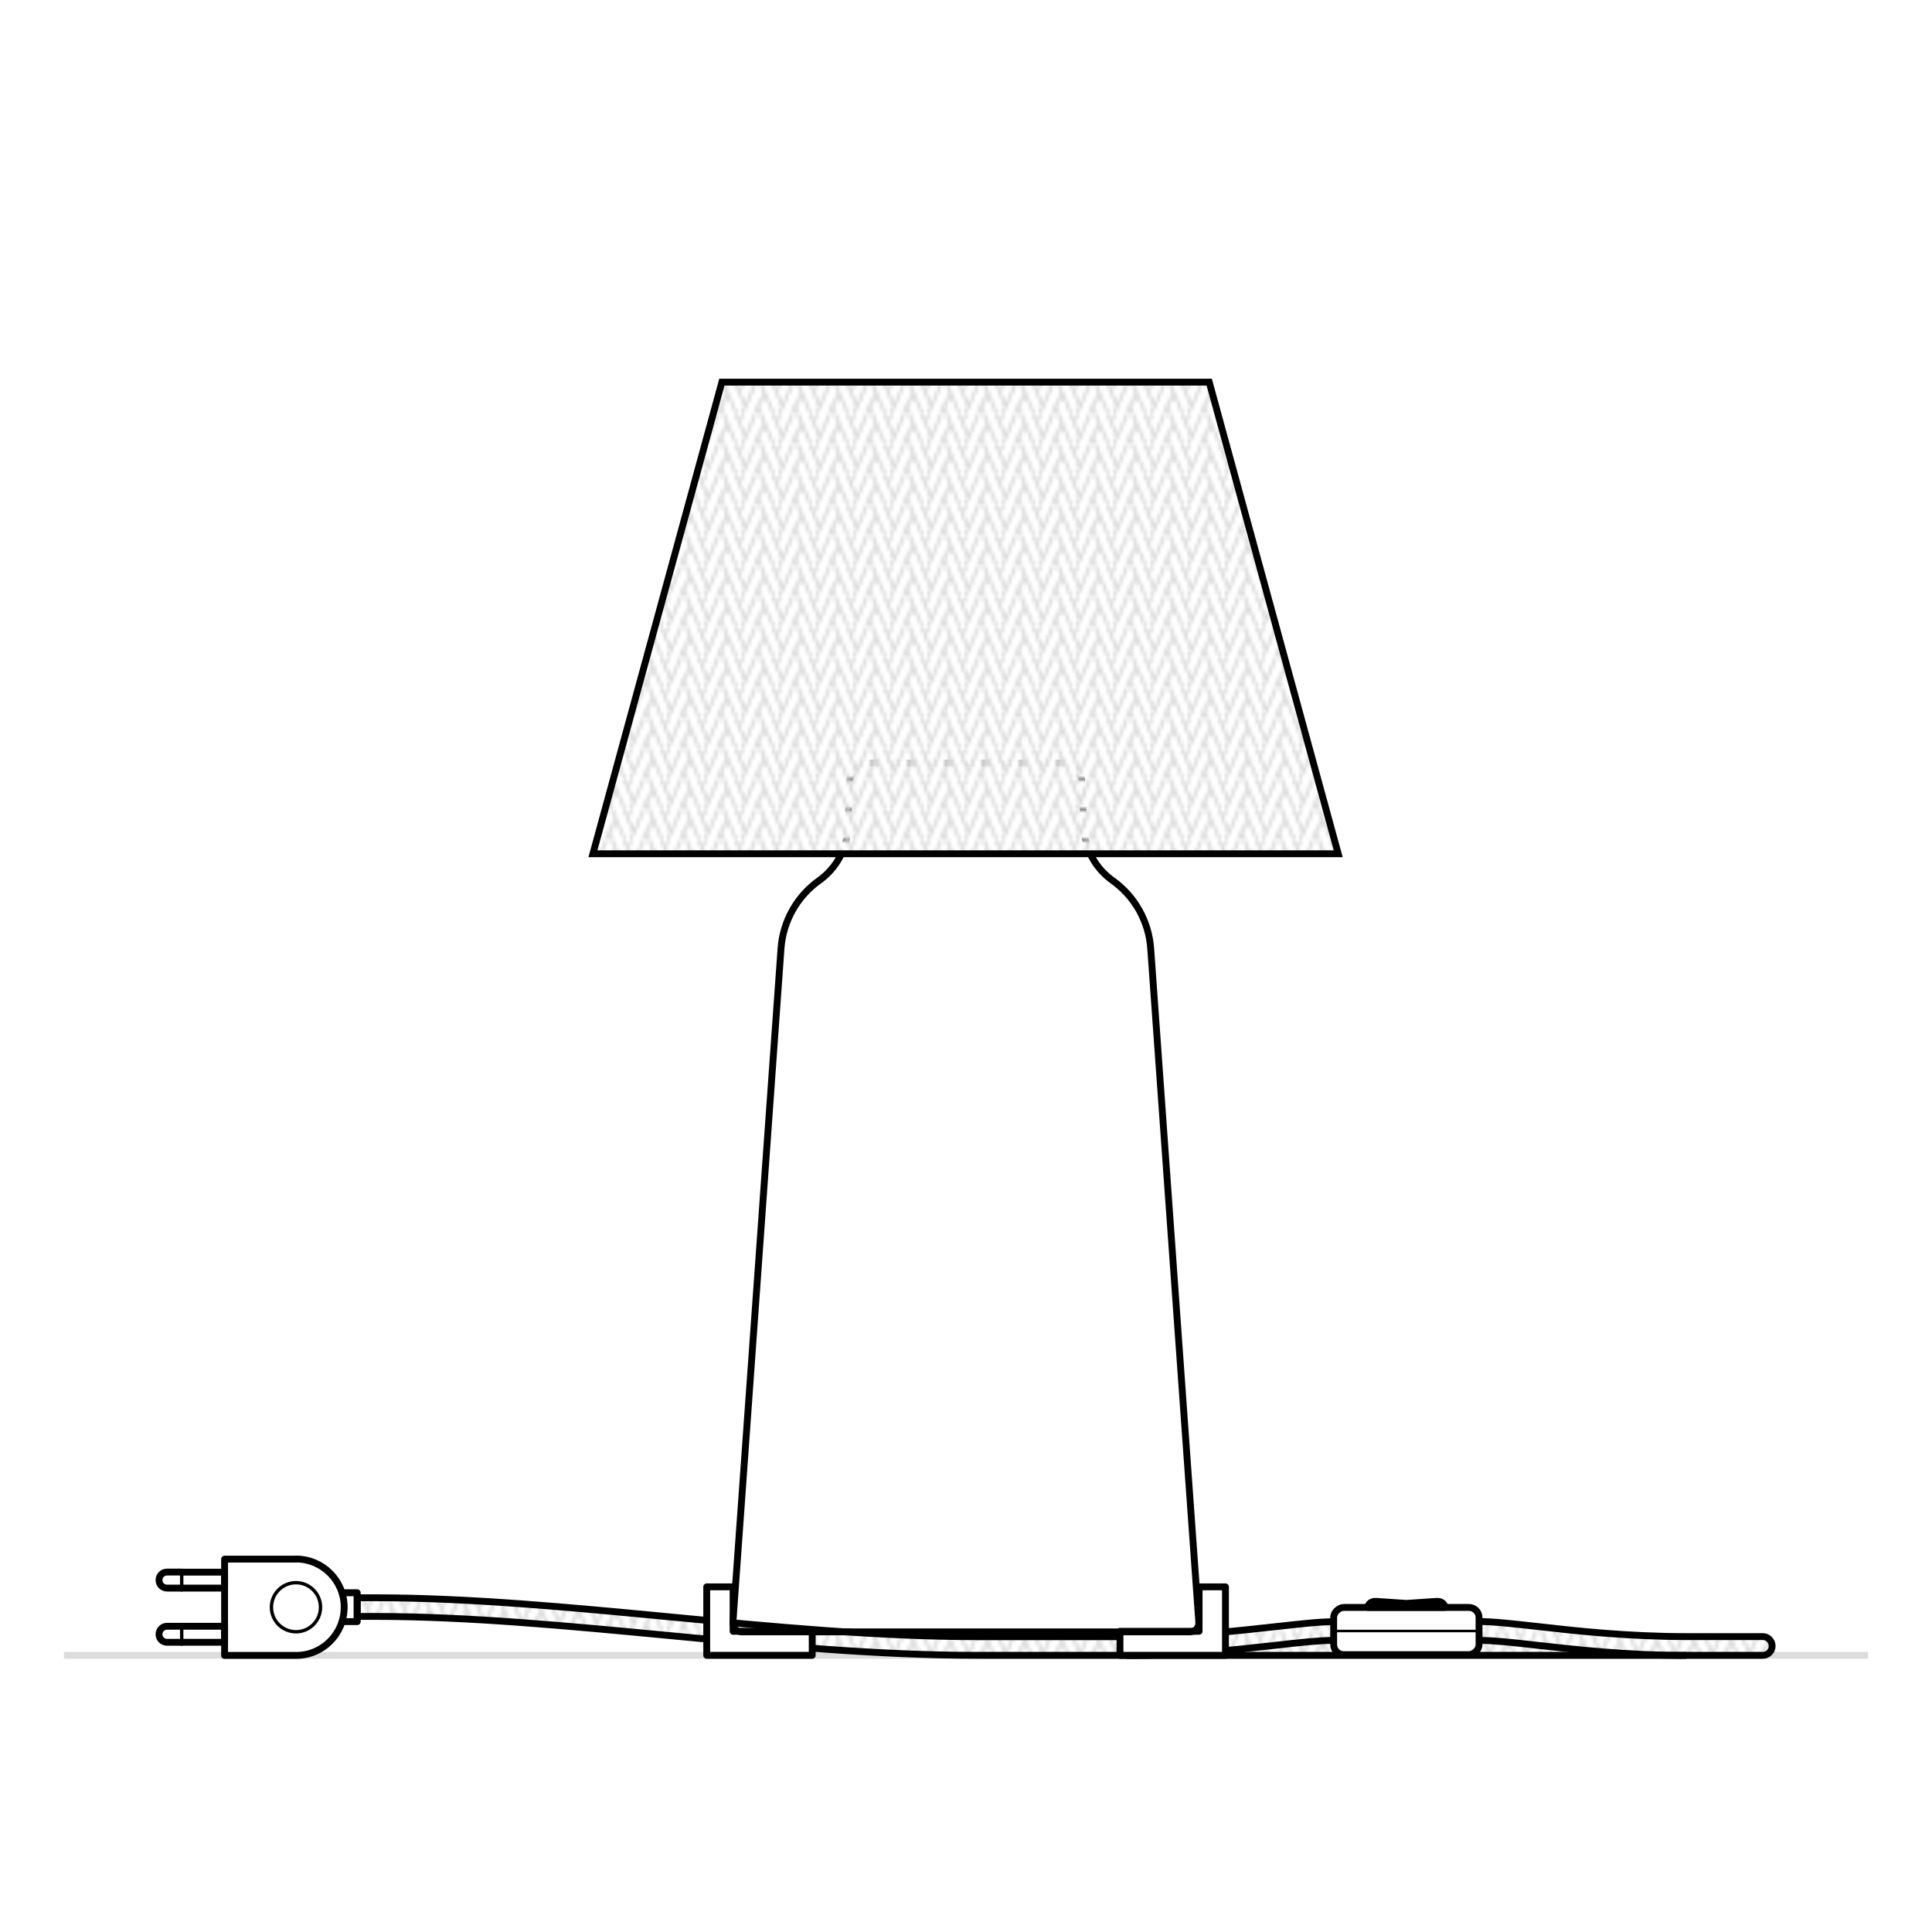 <?xml version="1.0" encoding="UTF-8"?>
<svg id="Livello_1" data-name="Livello 1" xmlns="http://www.w3.org/2000/svg" xmlns:xlink="http://www.w3.org/1999/xlink" viewBox="0 0 200 200">
  <defs>
    <style>
      .cls-1, .cls-2, .cls-3, .cls-4, .cls-5, .cls-6, .cls-7 {
        fill: none;
      }

      .cls-2 {
        stroke-width: .26px;
      }

      .cls-2, .cls-8, .cls-9, .cls-10, .cls-4, .cls-5, .cls-6, .cls-7, .cls-11 {
        stroke: #000;
      }

      .cls-2, .cls-12, .cls-4, .cls-5, .cls-6, .cls-11 {
        stroke-linecap: round;
        stroke-linejoin: round;
      }

      .cls-13 {
        clip-path: url(#clippath-1);
      }

      .cls-8 {
        fill: url(#Nuovo_pattern-2);
      }

      .cls-8, .cls-9, .cls-3, .cls-10, .cls-7 {
        stroke-miterlimit: 10;
      }

      .cls-8, .cls-9, .cls-4 {
        stroke-width: .71px;
      }

      .cls-9 {
        fill: url(#Nuovo_pattern-3);
      }

      .cls-3 {
        stroke: #dcdcdc;
        stroke-width: .71px;
      }

      .cls-10 {
        fill: url(#Nuovo_pattern);
      }

      .cls-10, .cls-5, .cls-7, .cls-11 {
        stroke-width: .71px;
      }

      .cls-12 {
        stroke: #d9d9d9;
        stroke-width: .72px;
      }

      .cls-12, .cls-11 {
        fill: #fff;
      }

      .cls-6 {
        stroke-width: .35px;
      }

      .cls-14 {
        clip-path: url(#clippath);
      }
    </style>
    <pattern id="Nuovo_pattern" data-name="Nuovo pattern" x="0" y="0" width="10.77" height="8.5" patternTransform="translate(-4945.4 -5718.3) scale(.35)" patternUnits="userSpaceOnUse" viewBox="0 0 10.77 8.5">
      <g>
        <rect class="cls-1" width="10.77" height="8.5"/>
        <polyline class="cls-12" points="11.74 2.32 10.01 6.49 15.29 19.02 17.02 14.85 11.74 2.32"/>
        <g>
          <polyline class="cls-12" points=".97 2.32 -.76 6.49 4.52 19.02 6.25 14.85 .97 2.32"/>
          <polyline class="cls-12" points="9.8 6.49 11.53 10.67 6.25 23.2 4.52 19.02 9.8 6.49"/>
        </g>
        <polyline class="cls-12" points="-.97 6.49 .76 10.67 -4.52 23.2 -6.25 19.02 -.97 6.49"/>
        <polyline class="cls-12" points="11.74 -6.19 10.01 -2.01 15.29 10.52 17.02 6.34 11.74 -6.19"/>
        <g>
          <polyline class="cls-12" points=".97 -6.19 -.76 -2.01 4.52 10.52 6.25 6.34 .97 -6.19"/>
          <polyline class="cls-12" points="9.8 -2.01 11.53 2.17 6.25 14.7 4.52 10.52 9.8 -2.01"/>
        </g>
        <polyline class="cls-12" points="-.97 -2.01 .76 2.17 -4.52 14.7 -6.25 10.52 -.97 -2.01"/>
        <polyline class="cls-12" points="11.74 -14.69 10.01 -10.52 15.29 2.02 17.02 -2.16 11.74 -14.69"/>
        <g>
          <polyline class="cls-12" points=".97 -14.69 -.76 -10.52 4.52 2.02 6.25 -2.16 .97 -14.69"/>
          <polyline class="cls-12" points="9.8 -10.52 11.53 -6.34 6.25 6.19 4.52 2.02 9.8 -10.52"/>
        </g>
        <polyline class="cls-12" points="-.97 -10.52 .76 -6.34 -4.52 6.19 -6.25 2.02 -.97 -10.52"/>
      </g>
    </pattern>
    <clipPath id="clippath">
      <circle class="cls-4" cx="-116.6" cy="540" r="28.03"/>
    </clipPath>
    <pattern id="Nuovo_pattern-2" data-name="Nuovo pattern" patternTransform="translate(-4825.18 -5630.31) scale(.36)" xlink:href="#Nuovo_pattern"/>
    <clipPath id="clippath-1">
      <circle class="cls-4" cx="-336.6" cy="540" r="28.03"/>
    </clipPath>
    <pattern id="Nuovo_pattern-3" data-name="Nuovo pattern" patternTransform="translate(-4827.02 -5630.31) scale(.36)" xlink:href="#Nuovo_pattern"/>
  </defs>
  <line class="cls-3" x1="193.38" y1="171.36" x2="6.62" y2="171.36"/>
  <g>
    <path class="cls-10" d="M118.04,169.43h-16.86c-10.32,0-21.21-1.04-31.73-2.04-10.25-.98-20.86-1.99-30.66-1.99h-1.82v1.93h1.82c9.71,0,20.27,1.01,30.48,1.98,10.57,1.01,21.5,2.05,31.92,2.05h81.29c.53,0,.97-.43.97-.97h0c0-.53-.43-.97-.97-.97h-7.9c-6.13,0-11.52-.6-15.45-1.05-2.54-.28-4.54-.51-6.03-.51h-15.05"/>
    <g>
      <path class="cls-5" d="M30.64,161.39c2.75,0,4.99,2.23,4.99,4.99s-2.23,4.99-4.99,4.99h-7.39v-9.97h7.39Z"/>
      <g>
        <path class="cls-5" d="M18.81,164.4h-1.52c-.46,0-.83-.37-.83-.83s.37-.83.83-.83h1.52"/>
        <polyline class="cls-5" points="18.81 162.75 23.25 162.75 23.25 164.4 18.81 164.4"/>
        <path class="cls-5" d="M18.81,170.01h-1.52c-.46,0-.83-.37-.83-.83s.37-.83.83-.83h1.52"/>
        <polyline class="cls-5" points="18.81 168.35 23.25 168.35 23.25 170.01 18.81 170.01"/>
      </g>
      <circle class="cls-6" cx="30.64" cy="166.38" r="2.54"/>
    </g>
    <polyline class="cls-5" points="35.42 167.87 36.98 167.87 36.98 164.88 35.42 164.88"/>
    <line class="cls-6" x1="18.81" y1="168.35" x2="18.81" y2="170.01"/>
    <line class="cls-6" x1="18.81" y1="162.75" x2="18.81" y2="164.4"/>
    <g>
      <rect class="cls-11" x="143.14" y="161.32" width="4.89" height="15.05" rx="1.05" ry="1.05" transform="translate(-23.26 314.43) rotate(-90)"/>
      <path class="cls-5" d="M149.56,166.4h0s-7.96,0-7.96,0h0c0-.37.39-.66.84-.63l3.08.21s.09,0,.13,0l3.08-.21c.45-.03.84.26.84.63Z"/>
      <line class="cls-2" x1="138.06" y1="168.84" x2="153.1" y2="168.84"/>
    </g>
    <path class="cls-10" d="M153.1,169.81c1.48,0,3.49.22,6.03.51,3.94.44,9.32,1.05,15.45,1.05"/>
    <path class="cls-10" d="M138.06,169.81c-1.48,0-3.49.22-6.03.51-3.94.44-9.32,1.05-15.45,1.05"/>
    <path class="cls-7" d="M115.67,169.43l3.8-.04c4.93-.15,9.26-.63,12.56-1,2.54-.28,4.54-.51,6.03-.51"/>
  </g>
  <polygon class="cls-11" points="124.13 164.27 124.13 168.87 115.94 168.87 115.94 171.36 126.86 171.36 126.86 164.27 124.13 164.27"/>
  <polygon class="cls-11" points="75.89 164.27 75.89 168.87 84.08 168.87 84.08 171.36 73.16 171.36 73.16 164.27 75.89 164.27"/>
  <path class="cls-5" d="M100.75,78.99h9.22c1.09,0,1.98.86,2.03,1.95l.2,4.74c.09,2.18,1.19,4.2,2.97,5.47h0c2.3,1.64,3.75,4.22,3.95,7.04l4.98,69.76c.04.53-.38.98-.91.98h-22.45s-1.51,0-1.51,0h-22.45c-.53,0-.95-.45-.91-.98l4.98-69.76c.2-2.82,1.65-5.4,3.95-7.04h0c1.78-1.27,2.88-3.29,2.97-5.47l.2-4.74c.05-1.09.94-1.95,2.03-1.95h10.73Z"/>
  <polygon class="cls-10" points="99.95 39.56 125.18 39.56 138.53 88.38 99.95 88.38 61.38 88.38 74.73 39.56 99.95 39.56"/>
  <g>
    <g class="cls-14">
      <path class="cls-8" d="M621.1,160.99C519.81,59.7,385.13,3.91,241.88,3.91S-41.64,60.82-144.97,164.15c-103.33,103.33-160.24,240.72-160.24,386.85h14.63c0-142.23,55.39-275.94,155.95-376.51C-34.06,73.93,99.66,18.54,241.88,18.54s270.34,54.26,368.87,152.79c98.53,98.53,152.79,229.53,152.79,368.87s-53.16,264.86-149.69,361.39c-96.53,96.53-224.88,149.69-361.39,149.69S-7.03,999.21-101.6,904.64c-94.57-94.57-146.66-220.32-146.66-354.06s51.03-254.22,143.68-346.88C-11.92,111.04,111.27,60.02,242.3,60.02s249.06,49.99,339.84,140.76c90.77,90.77,140.76,211.46,140.76,339.83s-48.98,244.01-137.91,332.94c-88.93,88.93-207.17,137.91-332.94,137.91s-239.05-47.98-326.17-135.1c-87.12-87.12-135.11-202.96-135.11-326.17s47.01-234.19,132.36-319.55C8.49,145.28,121.98,98.27,242.69,98.27s229.43,46.05,313.05,129.67c83.62,83.62,129.67,194.8,129.67,313.05s-45.12,224.77-127.03,306.69c-81.92,81.92-190.84,127.03-306.69,127.03s-220.2-44.2-300.45-124.45c-80.25-80.25-124.45-186.96-124.45-300.45s43.3-215.72,121.92-294.34c78.62-78.62,183.15-121.92,294.34-121.92s211.33,42.42,288.35,119.44c77.02,77.02,119.44,179.42,119.44,288.35s-41.55,207.03-117.01,282.48c-75.45,75.45-175.77,117.01-282.48,117.01s-202.81-40.71-276.72-114.62c-73.91-73.91-114.62-172.19-114.62-276.72s39.88-198.68,112.29-271.09c72.41-72.41,168.68-112.29,271.09-112.29,207.08,0,375.56,168.47,375.56,375.56s-165.04,367.9-367.9,367.9S-109.37,747.9-109.37,549.17h-14.63c0,206.79,168.24,375.03,375.03,375.03,102.18,0,198.24-39.79,270.49-112.04,72.25-72.25,112.04-168.31,112.04-270.49s-40.59-202.21-114.28-275.9c-73.7-73.7-171.68-114.29-275.9-114.29S37.11,192.88-38.06,268.05c-75.17,75.17-116.57,175.12-116.57,281.43s42.23,210.39,118.91,287.07c76.68,76.68,178.63,118.91,287.07,118.91s214.61-43.08,292.82-121.29c78.22-78.21,121.29-182.21,121.29-292.82s-43.94-218.91-123.72-298.69c-79.78-79.78-185.86-123.72-298.69-123.72S19.75,163.75-61.64,245.13c-81.38,81.38-126.2,189.59-126.2,304.68s45.72,227.78,128.73,310.79c83.02,83.02,193.39,128.74,310.8,128.74s232.35-46.64,317.03-131.32c84.68-84.68,131.32-197.27,131.32-317.03s-47.57-237.01-133.95-323.4c-86.38-86.38-201.23-133.95-323.4-133.95S.91,132.17-87.2,220.29c-88.12,88.12-136.64,205.27-136.64,329.89s49.5,246.63,139.39,336.52c89.89,89.89,209.4,139.39,336.52,139.39s251.59-50.5,343.28-142.19c91.69-91.69,142.19-213.6,142.19-343.28s-51.51-256.64-145.05-350.18C498.94,96.9,374.58,45.39,242.3,45.39S-19.5,97.94-114.92,193.35c-95.42,95.42-147.97,222.28-147.97,357.22,0,10.27.4,20.47.99,30.64,5.76,7.59,9.21,17.02,9.21,27.28v44.77c19.81,98.5,68.07,189.05,140.74,261.72,97.33,97.34,226.75,150.94,364.4,150.94s272.44-54.69,371.74-153.98c99.29-99.29,153.98-231.31,153.98-371.74s-55.78-277.92-157.08-379.22Z"/>
    </g>
    <circle class="cls-4" cx="-116.6" cy="540" r="28.03"/>
  </g>
  <g>
    <g class="cls-13">
      <path class="cls-9" d="M401.1,160.99C299.81,59.7,165.13,3.91,21.88,3.91s-283.52,56.91-386.85,160.24c-103.33,103.33-160.24,240.72-160.24,386.85h14.63c0-142.23,55.39-275.94,155.95-376.51C-254.06,73.93-120.34,18.54,21.88,18.54s270.34,54.26,368.87,152.79c98.53,98.53,152.79,229.53,152.79,368.87s-53.16,264.86-149.69,361.39c-96.53,96.53-224.88,149.69-361.39,149.69s-259.49-52.08-354.06-146.65c-94.57-94.57-146.66-220.32-146.66-354.06s51.03-254.22,143.68-346.88C-231.92,111.04-108.73,60.02,22.3,60.02s249.06,49.99,339.84,140.76c90.77,90.77,140.76,211.46,140.76,339.83s-48.98,244.01-137.91,332.94c-88.93,88.93-207.17,137.91-332.94,137.91s-239.05-47.98-326.17-135.1c-87.12-87.12-135.11-202.96-135.11-326.17s47.01-234.19,132.36-319.55C-211.51,145.28-98.02,98.27,22.69,98.27s229.43,46.05,313.05,129.67c83.62,83.62,129.67,194.8,129.67,313.05s-45.12,224.77-127.03,306.69c-81.92,81.92-190.84,127.03-306.69,127.03s-220.2-44.2-300.45-124.45c-80.25-80.25-124.45-186.96-124.45-300.45s43.3-215.72,121.92-294.34C-192.68,176.86-88.14,133.56,23.04,133.56s211.33,42.42,288.35,119.44c77.02,77.02,119.44,179.42,119.44,288.35s-41.55,207.03-117.01,282.48c-75.45,75.45-175.77,117.01-282.48,117.01s-202.81-40.71-276.72-114.62c-73.91-73.91-114.62-172.19-114.62-276.72s39.88-198.68,112.29-271.09C-175.3,205.98-79.03,166.11,23.37,166.11c207.08,0,375.56,168.47,375.56,375.56S233.89,909.57,31.03,909.57s-360.4-161.67-360.4-360.4h-14.63c0,206.79,168.24,375.03,375.03,375.03,102.18,0,198.24-39.79,270.49-112.04,72.25-72.25,112.04-168.31,112.04-270.49s-40.59-202.21-114.28-275.9C225.58,192.07,127.59,151.48,23.37,151.48s-206.26,41.4-281.43,116.57c-75.17,75.17-116.57,175.12-116.57,281.43s42.23,210.39,118.91,287.07c76.68,76.68,178.63,118.91,287.07,118.91s214.61-43.08,292.82-121.29c78.22-78.21,121.29-182.21,121.29-292.82s-43.94-218.91-123.72-298.69C241.95,162.87,135.87,118.93,23.04,118.93s-223.3,44.82-304.68,126.2c-81.38,81.38-126.2,189.59-126.2,304.68s45.72,227.78,128.73,310.79c83.02,83.02,193.39,128.74,310.8,128.74s232.35-46.64,317.03-131.32c84.68-84.68,131.32-197.27,131.32-317.03s-47.57-237.01-133.95-323.4C259.7,131.22,144.85,83.65,22.69,83.65s-241.77,48.53-329.89,136.65c-88.12,88.12-136.64,205.27-136.64,329.89s49.5,246.63,139.39,336.52c89.89,89.89,209.4,139.39,336.52,139.39s251.59-50.5,343.28-142.19c91.69-91.69,142.19-213.6,142.19-343.28s-51.51-256.64-145.05-350.18C278.94,96.9,154.58,45.39,22.3,45.39s-261.8,52.55-357.22,147.97c-95.42,95.42-147.97,222.28-147.97,357.22,0,10.27.4,20.47.99,30.64,5.76,7.59,9.21,17.02,9.21,27.28v44.77c19.81,98.5,68.07,189.05,140.74,261.72,97.33,97.34,226.75,150.94,364.4,150.94s272.44-54.69,371.74-153.98c99.29-99.29,153.98-231.31,153.98-371.74s-55.78-277.92-157.08-379.22Z"/>
    </g>
    <circle class="cls-4" cx="-336.6" cy="540" r="28.03"/>
  </g>
  <rect class="cls-1" width="200" height="200"/>
</svg>